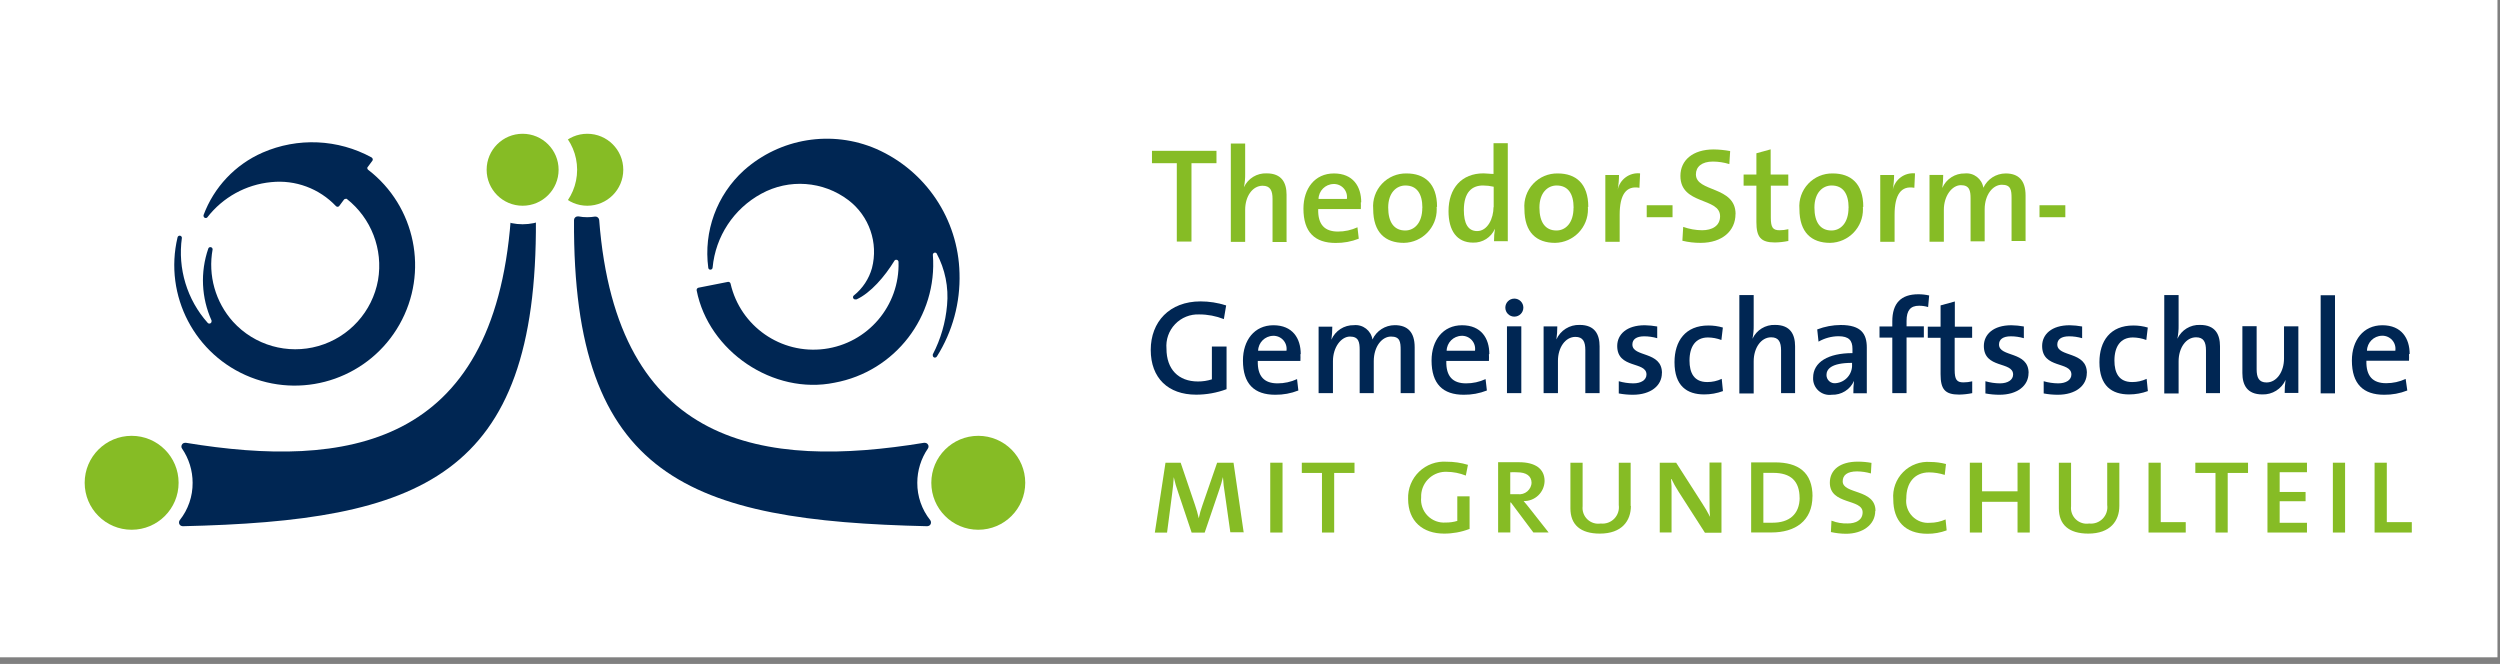 <svg xmlns="http://www.w3.org/2000/svg" xmlns:xlink="http://www.w3.org/1999/xlink" width="305px" height="81px" viewBox="0 0 305 81"><rect x="0" y="0" width="305" height="81" fill="#808080" stroke="none"/><title>tsg-wellingdorf-neu</title><desc>Created with Sketch.</desc><defs></defs><g id="Page-1" stroke="none" stroke-width="1" fill="none" fill-rule="evenodd"><g id="tsg-wellingdorf-neu"><rect id="Rectangle-path" fill="#FFFFFF" x="0" y="0" width="304.69" height="80.19"></rect><path d="M151.73,64.96 L150.49,56.45 L148.49,56.45 L146.69,61.66 C146.504,62.171 146.356,62.696 146.25,63.23 L146.25,63.23 C146.128,62.682 145.975,62.141 145.79,61.61 L144.04,56.45 L142.19,56.45 L140.89,64.98 L142.38,64.98 L142.99,60.31 C143.09,59.52 143.17,58.87 143.2,58.21 L143.2,58.21 C143.336,58.845 143.516,59.47 143.74,60.08 L145.38,64.98 L146.97,64.98 L148.76,59.72 C148.937,59.222 149.083,58.715 149.2,58.2 L149.2,58.2 C149.238,58.871 149.314,59.538 149.43,60.2 L150.1,64.94 L151.67,64.94 L151.73,64.96 Z" id="Shape" fill="#86BC25"></path><polygon id="Shape" fill="#86BC25" points="156.47 64.97 156.47 56.45 154.97 56.45 154.97 64.97 156.47 64.97"></polygon><polygon id="Shape" fill="#86BC25" points="165.25 57.7 165.25 56.45 158.82 56.45 158.82 57.7 161.28 57.7 161.28 64.97 162.77 64.97 162.77 57.7 165.25 57.7"></polygon><path d="M179.29,64.55 L179.29,60.55 L177.79,60.55 L177.79,63.55 C177.333,63.689 176.857,63.756 176.38,63.75 C175.554,63.813 174.742,63.508 174.164,62.915 C173.585,62.323 173.298,61.504 173.38,60.68 C173.348,59.885 173.632,59.11 174.172,58.525 C174.711,57.94 175.46,57.593 176.255,57.56 C176.334,57.557 176.412,57.557 176.49,57.56 C177.292,57.566 178.086,57.722 178.83,58.02 L179.09,56.71 C178.25,56.456 177.377,56.328 176.5,56.33 C175.255,56.238 174.029,56.681 173.13,57.547 C172.231,58.414 171.744,59.622 171.79,60.87 C171.79,63.62 173.61,65.1 176.17,65.1 C177.222,65.105 178.267,64.916 179.25,64.54 L179.25,64.54 L179.29,64.55 Z" id="Shape" fill="#86BC25"></path><path d="M188.93,64.96 L186.62,62.03 C186.34,61.69 186.1,61.36 185.88,61.13 C186.543,61.146 187.185,60.898 187.665,60.441 C188.145,59.984 188.424,59.354 188.44,58.691 L188.44,58.69 C188.44,57.18 187.29,56.39 185.31,56.39 L182.77,56.39 L182.77,64.96 L184.26,64.96 L184.26,61.3 L184.33,61.3 L187.07,64.96 L188.93,64.96 L188.93,64.96 Z M186.86,58.83 C186.853,59.26 186.661,59.666 186.334,59.946 C186.007,60.225 185.576,60.35 185.15,60.29 L184.25,60.29 L184.25,57.62 C184.533,57.6 184.817,57.6 185.1,57.62 C186.18,57.62 186.85,58.05 186.85,58.92 L186.85,58.92 L186.86,58.83 Z" id="Shape" fill="#86BC25"></path><path d="M198.94,61.73 L198.94,56.45 L197.49,56.45 L197.49,61.61 C197.574,62.22 197.372,62.836 196.942,63.277 C196.512,63.719 195.903,63.937 195.29,63.87 C194.698,63.964 194.096,63.777 193.662,63.363 C193.229,62.949 193.013,62.356 193.08,61.76 L193.08,56.45 L191.59,56.45 L191.59,62.02 C191.59,64.02 192.82,65.1 195.18,65.1 C197.87,65.1 198.97,63.54 198.97,61.72 L198.97,61.72 L198.94,61.73 Z" id="Shape" fill="#86BC25"></path><path d="M210.02,64.96 L210.02,56.43 L208.56,56.43 L208.56,60.32 C208.56,61.58 208.56,62.5 208.63,63.06 L208.63,63.06 C208.329,62.472 207.995,61.901 207.63,61.35 L204.49,56.45 L202.49,56.45 L202.49,64.96 L203.93,64.96 L203.93,60.32 C203.95,59.653 203.926,58.984 203.86,58.32 L203.86,58.32 C204.133,58.897 204.443,59.455 204.79,59.99 L208,64.99 L210,64.99 L210.02,64.96 Z" id="Shape" fill="#86BC25"></path><path d="M221.13,60.59 C221.13,57.59 219.36,56.41 216.56,56.41 L213.64,56.41 L213.64,64.96 L216.12,64.96 C218.99,64.96 221.12,63.57 221.12,60.53 L221.12,60.53 L221.13,60.59 Z M219.56,60.67 C219.56,62.8 218.22,63.77 216.28,63.77 L215.13,63.77 L215.13,57.69 L216.34,57.69 C218.47,57.69 219.55,58.69 219.55,60.76 L219.55,60.76 L219.56,60.67 Z" id="Shape" fill="#86BC25"></path><path d="M228.81,62.33 C228.81,59.62 224.81,60.33 224.81,58.72 C224.81,57.98 225.35,57.51 226.56,57.51 C227.132,57.516 227.701,57.6 228.25,57.76 L228.32,56.47 C227.769,56.371 227.21,56.32 226.65,56.32 C224.49,56.32 223.24,57.32 223.24,58.89 C223.24,61.63 227.24,60.81 227.24,62.5 C227.24,63.5 226.34,63.86 225.44,63.86 C224.757,63.886 224.076,63.77 223.44,63.52 L223.37,64.91 C223.974,65.045 224.591,65.116 225.21,65.12 C227.21,65.12 228.78,64.05 228.78,62.33 L228.81,62.33 L228.81,62.33 Z" id="Shape" fill="#86BC25"></path><path d="M237.49,64.68 L237.36,63.37 C236.762,63.638 236.115,63.778 235.46,63.78 C234.653,63.855 233.856,63.559 233.293,62.975 C232.731,62.391 232.465,61.584 232.57,60.78 C232.57,58.99 233.5,57.63 235.36,57.63 C236.005,57.638 236.646,57.743 237.26,57.94 L237.41,56.61 C236.79,56.446 236.151,56.362 235.51,56.36 C234.276,56.261 233.06,56.711 232.188,57.589 C231.315,58.468 230.873,59.686 230.98,60.92 C230.98,63.53 232.41,65.12 235.14,65.12 C235.938,65.125 236.731,64.986 237.48,64.71 L237.48,64.71 L237.49,64.68 Z" id="Shape" fill="#86BC25"></path><polygon id="Shape" fill="#86BC25" points="247.63 64.97 247.63 56.45 246.14 56.45 246.14 59.94 241.81 59.94 241.81 56.45 240.32 56.45 240.32 64.97 241.81 64.97 241.81 61.22 246.14 61.22 246.14 64.97 247.63 64.97"></polygon><path d="M258.56,61.73 L258.56,56.45 L257.08,56.45 L257.08,61.61 C257.164,62.22 256.962,62.836 256.532,63.277 C256.102,63.719 255.493,63.937 254.88,63.87 C254.288,63.964 253.686,63.777 253.252,63.363 C252.819,62.949 252.603,62.356 252.67,61.76 L252.67,56.45 L251.18,56.45 L251.18,62.02 C251.18,64.02 252.41,65.1 254.77,65.1 C257.46,65.1 258.56,63.54 258.56,61.72 L258.56,61.72 L258.56,61.73 Z" id="Shape" fill="#86BC25"></path><polygon id="Shape" fill="#86BC25" points="266.66 64.97 266.66 63.7 263.61 63.7 263.61 56.45 262.12 56.45 262.12 64.97 266.66 64.97"></polygon><polygon id="Shape" fill="#86BC25" points="274.26 57.7 274.26 56.45 267.83 56.45 267.83 57.7 270.29 57.7 270.29 64.97 271.78 64.97 271.78 57.7 274.26 57.7"></polygon><polygon id="Shape" fill="#86BC25" points="281.45 64.97 281.45 63.78 278.12 63.78 278.12 61.15 281.28 61.15 281.28 60.02 278.12 60.02 278.12 57.61 281.45 57.61 281.45 56.45 276.63 56.45 276.63 64.97 281.45 64.97"></polygon><polygon id="Shape" fill="#86BC25" points="286.1 64.97 286.1 56.45 284.61 56.45 284.61 64.97 286.1 64.97"></polygon><polygon id="Shape" fill="#86BC25" points="294.24 64.97 294.24 63.7 291.19 63.7 291.19 56.45 289.7 56.45 289.7 64.97 294.24 64.97"></polygon><path d="M149.55,37.25 C148.554,36.932 147.515,36.77 146.47,36.77 C142.68,36.77 140.39,39.26 140.39,42.69 C140.39,46.12 142.51,48.15 145.93,48.15 C147.197,48.15 148.453,47.923 149.64,47.48 L149.64,42.28 L147.85,42.28 L147.85,46.28 C147.301,46.456 146.727,46.543 146.15,46.54 C143.77,46.54 142.31,45.05 142.31,42.54 C142.214,41.436 142.598,40.345 143.364,39.545 C144.13,38.744 145.203,38.313 146.31,38.36 C147.337,38.359 148.355,38.553 149.31,38.93 L149.59,37.27 L149.59,37.27 L149.55,37.25 Z" id="Shape" fill="#002653"></path><path d="M158.69,43.2 C158.69,41.27 157.69,39.68 155.36,39.68 C153.03,39.68 151.64,41.52 151.64,43.98 C151.64,46.85 153.03,48.16 155.58,48.16 C156.545,48.171 157.503,47.994 158.4,47.64 L158.24,46.25 C157.494,46.595 156.682,46.773 155.86,46.77 C154.24,46.77 153.4,45.92 153.45,44.03 L158.65,44.03 C158.664,43.757 158.664,43.483 158.65,43.21 L158.65,43.21 L158.69,43.2 Z M156.94,42.79 L153.49,42.79 C153.516,41.796 154.316,40.996 155.31,40.97 C155.783,40.95 156.241,41.142 156.558,41.494 C156.875,41.846 157.019,42.321 156.95,42.79 L156.94,42.79 L156.94,42.79 Z" id="Shape" fill="#002653"></path><path d="M172.59,47.96 L172.59,42.36 C172.59,40.51 171.72,39.67 170.16,39.67 C168.99,39.673 167.928,40.356 167.44,41.42 C167.27,40.329 166.278,39.561 165.18,39.67 C163.989,39.646 162.901,40.346 162.43,41.44 L162.43,41.44 C162.506,40.913 162.542,40.382 162.54,39.85 L160.87,39.85 L160.87,47.96 L162.62,47.96 L162.62,44.06 C162.62,42.36 163.62,41.06 164.7,41.06 C165.78,41.06 165.88,41.78 165.88,42.7 L165.88,47.96 L167.6,47.96 L167.6,44.06 C167.6,42.27 168.6,41.06 169.7,41.06 C170.8,41.06 170.88,41.7 170.88,42.72 L170.88,47.96 L172.59,47.96 Z" id="Shape" fill="#002653"></path><path d="M181.7,43.2 C181.7,41.27 180.7,39.68 178.37,39.68 C176.04,39.68 174.65,41.52 174.65,43.98 C174.65,46.85 176.04,48.16 178.58,48.16 C179.545,48.171 180.503,47.994 181.4,47.64 L181.24,46.25 C180.494,46.595 179.682,46.773 178.86,46.77 C177.24,46.77 176.4,45.92 176.45,44.03 L181.65,44.03 C181.664,43.757 181.664,43.483 181.65,43.21 L181.65,43.21 L181.7,43.2 Z M179.95,42.79 L176.49,42.79 C176.516,41.796 177.316,40.996 178.31,40.97 C178.783,40.95 179.241,41.142 179.558,41.494 C179.875,41.846 180.019,42.321 179.95,42.79 L179.95,42.79 L179.95,42.79 Z" id="Shape" fill="#002653"></path><path d="M185.85,37.53 C185.85,36.923 185.358,36.43 184.75,36.43 L184.74,36.43 C184.134,36.436 183.646,36.93 183.65,37.537 C183.654,38.143 184.147,38.632 184.753,38.63 C185.36,38.628 185.85,38.136 185.85,37.53 L185.85,37.53 Z M185.6,47.96 L185.6,39.81 L183.85,39.81 L183.85,47.96 L185.6,47.96 Z" id="Shape" fill="#002653"></path><path d="M195.15,47.96 L195.15,42.25 C195.15,40.81 194.58,39.64 192.72,39.64 C191.502,39.598 190.379,40.298 189.88,41.41 L189.88,41.41 C189.956,40.883 189.993,40.352 189.99,39.82 L188.32,39.82 L188.32,47.96 L190.07,47.96 L190.07,44.02 C190.07,42.4 190.97,41.1 192.2,41.1 C193.13,41.1 193.41,41.69 193.41,42.71 L193.41,47.96 L195.15,47.96 Z" id="Shape" fill="#002653"></path><path d="M202.76,45.51 C202.76,42.8 199.15,43.61 199.15,42.03 C199.15,41.41 199.63,41.03 200.59,41.03 C201.128,41.032 201.663,41.109 202.18,41.26 L202.18,39.83 C201.678,39.74 201.17,39.69 200.66,39.68 C198.45,39.68 197.3,40.8 197.3,42.21 C197.3,45.03 200.87,44.05 200.87,45.69 C200.87,46.36 200.21,46.77 199.26,46.77 C198.661,46.764 198.065,46.677 197.49,46.51 L197.49,48 C198.057,48.107 198.633,48.16 199.21,48.16 C201.39,48.16 202.75,47.05 202.75,45.52 L202.75,45.52 L202.76,45.51 Z" id="Shape" fill="#002653"></path><path d="M210.2,47.71 L210.05,46.22 C209.497,46.481 208.892,46.614 208.28,46.61 C206.66,46.61 206.12,45.48 206.12,43.99 C206.12,42.27 206.87,41.17 208.37,41.17 C208.931,41.176 209.486,41.281 210.01,41.48 L210.19,39.96 C209.615,39.792 209.019,39.708 208.42,39.71 C205.62,39.71 204.29,41.6 204.29,44.19 C204.29,47.09 205.81,48.12 207.91,48.12 C208.695,48.121 209.474,47.982 210.21,47.71 L210.21,47.71 L210.2,47.71 Z" id="Shape" fill="#002653"></path><path d="M219,47.96 L219,42.25 C219,40.81 218.43,39.64 216.57,39.64 C215.39,39.591 214.297,40.258 213.8,41.33 L213.8,41.33 C213.91,40.79 213.96,40.241 213.95,39.69 L213.95,36 L212.2,36 L212.2,48 L213.95,48 L213.95,44.08 C213.95,42.44 214.85,41.15 216.08,41.15 C217.01,41.15 217.29,41.74 217.29,42.76 L217.29,47.96 L219,47.96 Z" id="Shape" fill="#002653"></path><path d="M227.75,47.96 L227.75,42.4 C227.75,40.73 227.06,39.65 224.57,39.65 C223.589,39.655 222.616,39.838 221.7,40.19 L221.86,41.68 C222.6,41.256 223.437,41.029 224.29,41.02 C225.57,41.02 226,41.54 226,42.56 L226,43.08 C223.07,43.08 221.2,44.16 221.2,46.08 C221.17,46.676 221.408,47.255 221.85,47.658 C222.291,48.06 222.889,48.244 223.48,48.16 C224.644,48.203 225.717,47.534 226.19,46.47 L226.19,46.47 C226.128,46.971 226.102,47.475 226.11,47.98 L227.8,47.98 L227.75,47.96 Z M225.95,44.44 C226.025,45.627 225.135,46.654 223.95,46.75 C223.665,46.784 223.378,46.695 223.164,46.503 C222.95,46.312 222.828,46.037 222.83,45.75 C222.83,45.05 223.39,44.27 225.95,44.27 L225.95,44.43 L225.95,44.43 L225.95,44.44 Z" id="Shape" fill="#002653"></path><path d="M235.37,36.05 C234.934,35.95 234.488,35.899 234.04,35.9 C231.93,35.9 230.86,36.98 230.86,39.21 L230.86,39.83 L229.3,39.83 L229.3,41.19 L230.86,41.19 L230.86,47.96 L232.6,47.96 L232.6,41.17 L234.71,41.17 L234.71,39.81 L232.6,39.81 L232.6,39.15 C232.6,37.87 233.08,37.3 234.12,37.3 C234.496,37.297 234.87,37.351 235.23,37.46 L235.36,36.02 L235.36,36.02 L235.37,36.05 Z" id="Shape" fill="#002653"></path><path d="M240.61,47.96 L240.61,46.52 C240.26,46.607 239.901,46.65 239.54,46.65 C238.72,46.65 238.47,46.32 238.47,45.11 L238.47,41.21 L240.6,41.21 L240.6,39.85 L238.49,39.85 L238.49,36.78 L236.75,37.26 L236.75,39.85 L235.19,39.85 L235.19,41.21 L236.75,41.21 L236.75,45.65 C236.75,47.47 237.27,48.14 239.01,48.14 C239.555,48.132 240.097,48.072 240.63,47.96 L240.61,47.96 L240.61,47.96 Z" id="Shape" fill="#002653"></path><path d="M247.49,45.51 C247.49,42.8 243.88,43.61 243.88,42.03 C243.88,41.41 244.36,41.03 245.32,41.03 C245.858,41.032 246.393,41.109 246.91,41.26 L246.91,39.83 C246.408,39.74 245.9,39.69 245.39,39.68 C243.18,39.68 242.03,40.8 242.03,42.21 C242.03,45.03 245.6,44.05 245.6,45.69 C245.6,46.36 244.94,46.77 243.99,46.77 C243.391,46.764 242.795,46.677 242.22,46.51 L242.22,48 C242.787,48.107 243.363,48.16 243.94,48.16 C246.12,48.16 247.48,47.05 247.48,45.52 L247.48,45.52 L247.49,45.51 Z" id="Shape" fill="#002653"></path><path d="M254.6,45.51 C254.6,42.8 250.99,43.61 250.99,42.03 C250.99,41.41 251.47,41.03 252.43,41.03 C252.968,41.032 253.503,41.109 254.02,41.26 L254.02,39.83 C253.518,39.74 253.01,39.69 252.5,39.68 C250.29,39.68 249.14,40.8 249.14,42.21 C249.14,45.03 252.71,44.05 252.71,45.69 C252.71,46.36 252.05,46.77 251.1,46.77 C250.501,46.764 249.905,46.677 249.33,46.51 L249.33,48 C249.897,48.107 250.473,48.16 251.05,48.16 C253.23,48.16 254.59,47.05 254.59,45.52 L254.59,45.52 L254.6,45.51 Z" id="Shape" fill="#002653"></path><path d="M262.04,47.71 L261.89,46.22 C261.337,46.481 260.732,46.614 260.12,46.61 C258.5,46.61 257.96,45.48 257.96,43.99 C257.96,42.27 258.71,41.17 260.21,41.17 C260.771,41.177 261.326,41.281 261.85,41.48 L262.03,39.96 C261.455,39.792 260.859,39.708 260.26,39.71 C257.46,39.71 256.13,41.6 256.13,44.19 C256.13,47.09 257.65,48.12 259.75,48.12 C260.535,48.121 261.314,47.982 262.05,47.71 L262.05,47.71 L262.04,47.71 Z" id="Shape" fill="#002653"></path><path d="M270.84,47.96 L270.84,42.25 C270.84,40.81 270.27,39.64 268.41,39.64 C267.23,39.591 266.137,40.258 265.64,41.33 L265.64,41.33 C265.75,40.79 265.8,40.241 265.79,39.69 L265.79,36 L264.04,36 L264.04,48 L265.79,48 L265.79,44.08 C265.79,42.44 266.69,41.15 267.92,41.15 C268.85,41.15 269.13,41.74 269.13,42.76 L269.13,47.96 L270.84,47.96 L270.84,47.96 Z" id="Shape" fill="#002653"></path><path d="M280.4,47.96 L280.4,39.81 L278.65,39.81 L278.65,43.74 C278.65,45.36 277.75,46.66 276.52,46.66 C275.59,46.66 275.31,46.07 275.31,45.05 L275.31,39.8 L273.57,39.8 L273.57,45.51 C273.57,46.95 274.14,48.12 276,48.12 C277.218,48.162 278.341,47.462 278.84,46.35 L278.84,46.35 C278.764,46.877 278.727,47.408 278.73,47.94 L280.4,47.94 L280.4,47.96 Z" id="Shape" fill="#002653"></path><polygon id="Shape" fill="#002653" points="284.87 47.99 284.87 36.02 283.12 36.02 283.12 47.99 284.87 47.99"></polygon><path d="M293.98,43.2 C293.98,41.27 292.98,39.68 290.65,39.68 C288.32,39.68 286.93,41.52 286.93,43.98 C286.93,46.85 288.32,48.16 290.87,48.16 C291.835,48.171 292.793,47.994 293.69,47.64 L293.49,46.23 C292.744,46.575 291.932,46.753 291.11,46.75 C289.49,46.75 288.65,45.9 288.7,44.01 L293.9,44.01 C293.914,43.737 293.914,43.463 293.9,43.19 L293.9,43.19 L293.98,43.2 Z M292.23,42.79 L288.77,42.79 C288.791,41.792 289.592,40.986 290.59,40.96 C291.063,40.94 291.521,41.132 291.838,41.484 C292.155,41.836 292.299,42.311 292.23,42.78 L292.23,42.78 L292.23,42.79 Z" id="Shape" fill="#002653"></path><polygon id="Shape" fill="#86BC25" points="148.41 19.91 148.41 18.4 140.54 18.4 140.54 19.91 143.57 19.91 143.57 29.47 145.36 29.47 145.36 19.91 148.41 19.91"></polygon><path d="M156.96,29.47 L156.96,23.76 C156.96,22.32 156.39,21.15 154.53,21.15 C153.35,21.101 152.257,21.768 151.76,22.84 L151.76,22.84 C151.87,22.3 151.92,21.751 151.91,21.2 L151.91,17.51 L150.16,17.51 L150.16,29.51 L151.91,29.51 L151.91,25.59 C151.91,23.95 152.81,22.66 154.04,22.66 C154.97,22.66 155.25,23.25 155.25,24.27 L155.25,29.52 L156.99,29.52 L156.96,29.47 Z" id="Shape" fill="#86BC25"></path><path d="M166.07,24.68 C166.07,22.75 165.07,21.16 162.74,21.16 C160.41,21.16 159.02,23 159.02,25.46 C159.02,28.33 160.41,29.64 162.95,29.64 C163.915,29.651 164.873,29.474 165.77,29.12 L165.61,27.73 C164.864,28.075 164.052,28.253 163.23,28.25 C161.61,28.25 160.77,27.4 160.82,25.51 L166.02,25.51 C166.034,25.237 166.034,24.963 166.02,24.69 L166.02,24.69 L166.07,24.68 Z M164.32,24.27 L160.86,24.27 C160.886,23.276 161.686,22.476 162.68,22.45 C163.153,22.43 163.611,22.622 163.928,22.974 C164.245,23.326 164.389,23.801 164.32,24.27 L164.32,24.27 L164.32,24.27 Z" id="Shape" fill="#86BC25"></path><path d="M175.32,25.24 C175.32,22.37 173.78,21.16 171.6,21.16 C170.465,21.136 169.374,21.595 168.598,22.423 C167.821,23.251 167.433,24.369 167.53,25.5 C167.53,28.37 169.01,29.63 171.27,29.63 C173.523,29.592 175.319,27.735 175.281,25.482 C175.28,25.402 175.276,25.321 175.27,25.24 L175.32,25.24 L175.32,25.24 Z M173.52,25.35 C173.52,27.24 172.52,28.12 171.44,28.12 C170.08,28.12 169.36,27.12 169.36,25.32 C169.36,23.52 170.36,22.63 171.46,22.63 C172.85,22.63 173.53,23.63 173.53,25.35 L173.52,25.35 L173.52,25.35 Z" id="Shape" fill="#86BC25"></path><path d="M183.95,29.47 L183.95,17.47 L182.21,17.47 L182.21,21.22 C181.77,21.22 181.37,21.15 180.98,21.15 C178.34,21.15 176.72,22.95 176.72,25.76 C176.72,28.12 177.72,29.6 179.72,29.6 C180.869,29.634 181.922,28.964 182.38,27.91 L182.38,27.91 C182.304,28.413 182.267,28.921 182.27,29.43 L183.93,29.43 L183.95,29.47 Z M182.21,25.26 C182.21,26.65 181.49,28.19 180.21,28.19 C179.1,28.19 178.59,27.27 178.59,25.63 C178.59,23.43 179.59,22.63 180.93,22.63 C181.368,22.632 181.804,22.682 182.23,22.78 L182.23,25.3 L182.23,25.3 L182.21,25.26 Z" id="Shape" fill="#86BC25"></path><path d="M193.77,25.24 C193.77,22.37 192.23,21.16 190.05,21.16 C188.915,21.136 187.824,21.595 187.048,22.423 C186.271,23.251 185.883,24.369 185.98,25.5 C185.98,28.37 187.46,29.63 189.72,29.63 C191.973,29.592 193.769,27.735 193.731,25.482 C193.73,25.402 193.726,25.321 193.72,25.24 L193.77,25.24 L193.77,25.24 Z M191.97,25.35 C191.97,27.24 190.97,28.12 189.89,28.12 C188.53,28.12 187.81,27.12 187.81,25.32 C187.81,23.52 188.81,22.63 189.91,22.63 C191.3,22.63 191.98,23.63 191.98,25.35 L191.97,25.35 L191.97,25.35 Z" id="Shape" fill="#86BC25"></path><path d="M200.07,21.15 C198.788,21.026 197.62,21.889 197.36,23.15 L197.36,23.15 C197.463,22.555 197.516,21.953 197.52,21.35 L195.85,21.35 L195.85,29.5 L197.6,29.5 L197.6,26.19 C197.6,23.75 198.39,22.62 200.01,22.91 L200.09,21.19 L200.09,21.19 L200.07,21.15 Z" id="Shape" fill="#86BC25"></path><path d="M211.74,26.12 C211.74,22.66 206.9,23.48 206.9,21.27 C206.9,20.35 207.61,19.71 208.98,19.71 C209.658,19.716 210.332,19.82 210.98,20.02 L211.08,18.43 C210.42,18.308 209.751,18.241 209.08,18.23 C206.51,18.23 205.01,19.56 205.01,21.46 C205.01,25.03 209.85,24.05 209.85,26.38 C209.85,27.58 208.85,28.09 207.65,28.09 C206.866,28.082 206.089,27.943 205.35,27.68 L205.25,29.37 C205.98,29.547 206.729,29.634 207.48,29.63 C210.12,29.63 211.73,28.15 211.73,26.12 L211.74,26.12 L211.74,26.12 Z" id="Shape" fill="#86BC25"></path><path d="M218.18,29.43 L218.18,27.96 C217.83,28.047 217.471,28.09 217.11,28.09 C216.29,28.09 216.04,27.76 216.04,26.55 L216.04,22.65 L218.17,22.65 L218.17,21.29 L216.02,21.29 L216.02,18.22 L214.28,18.7 L214.28,21.29 L212.72,21.29 L212.72,22.65 L214.28,22.65 L214.28,27.09 C214.28,28.91 214.8,29.58 216.54,29.58 C217.085,29.572 217.627,29.512 218.16,29.4 L218.16,29.4 L218.18,29.43 Z" id="Shape" fill="#86BC25"></path><path d="M227.32,25.24 C227.32,22.37 225.78,21.16 223.6,21.16 C222.465,21.136 221.374,21.595 220.598,22.423 C219.821,23.251 219.433,24.369 219.53,25.5 C219.53,28.37 221.01,29.63 223.27,29.63 C225.523,29.592 227.319,27.735 227.281,25.482 C227.28,25.402 227.276,25.321 227.27,25.24 L227.32,25.24 L227.32,25.24 Z M225.52,25.35 C225.52,27.24 224.52,28.12 223.44,28.12 C222.08,28.12 221.36,27.12 221.36,25.32 C221.36,23.52 222.36,22.63 223.46,22.63 C224.85,22.63 225.53,23.63 225.53,25.35 L225.52,25.35 L225.52,25.35 Z" id="Shape" fill="#86BC25"></path><path d="M233.63,21.15 C232.348,21.026 231.18,21.889 230.92,23.15 L230.92,23.15 C231.023,22.555 231.076,21.953 231.08,21.35 L229.39,21.35 L229.39,29.5 L231.14,29.5 L231.14,26.19 C231.14,23.75 231.93,22.62 233.55,22.91 L233.63,21.19 L233.63,21.19 L233.63,21.15 Z" id="Shape" fill="#86BC25"></path><path d="M247.12,29.47 L247.12,23.85 C247.12,22 246.25,21.16 244.69,21.16 C243.52,21.163 242.458,21.846 241.97,22.91 C241.8,21.819 240.808,21.051 239.71,21.16 C238.519,21.136 237.431,21.836 236.96,22.93 L236.96,22.93 C237.036,22.403 237.072,21.872 237.07,21.34 L235.4,21.34 L235.4,29.49 L237.15,29.49 L237.15,25.59 C237.15,23.89 238.15,22.59 239.23,22.59 C240.31,22.59 240.41,23.31 240.41,24.23 L240.41,29.44 L242.13,29.44 L242.13,25.54 C242.13,23.75 243.13,22.54 244.23,22.54 C245.33,22.54 245.41,23.18 245.41,24.2 L245.41,29.4 L247.15,29.4 L247.12,29.47 Z" id="Shape" fill="#86BC25"></path><path d="M119.35,64.63 C116.185,64.63 113.62,62.065 113.62,58.9 C113.62,55.735 116.185,53.17 119.35,53.17 C122.515,53.17 125.08,55.735 125.08,58.9 C125.08,62.065 122.515,64.63 119.35,64.63 Z" id="Shape" fill="#86BC25"></path><path d="M113.17,64.2 C84.17,63.54 69.84,58.35 70.03,26.85 C70.03,26.601 70.231,26.4 70.48,26.4 L70.57,26.4 C70.926,26.468 71.288,26.501 71.65,26.5 C71.968,26.499 72.286,26.472 72.6,26.42 C72.849,26.402 73.069,26.582 73.1,26.83 C75.23,54.58 93.18,57.23 112.74,54.02 L112.83,54.02 C113.079,54.02 113.28,54.221 113.28,54.47 L113.28,54.47 C113.282,54.555 113.258,54.639 113.21,54.71 C112.364,55.943 111.91,57.404 111.91,58.9 C111.9,60.556 112.457,62.165 113.49,63.46 L113.49,63.46 C113.551,63.54 113.583,63.639 113.58,63.74 C113.585,63.854 113.545,63.965 113.468,64.05 C113.392,64.134 113.284,64.184 113.17,64.19 L113.15,64.19 L113.15,64.19 L113.17,64.2 Z" id="Shape" fill="#002653"></path><path d="M71.65,25.1 C69.225,25.1 67.26,23.135 67.26,20.71 C67.26,18.285 69.225,16.32 71.65,16.32 C74.075,16.32 76.04,18.285 76.04,20.71 C76.04,23.135 74.075,25.1 71.65,25.1 Z" id="Shape" fill="#86BC25"></path><path d="M114.3,30.96 C114.243,30.85 114.117,30.796 113.998,30.83 C113.879,30.864 113.8,30.977 113.81,31.1 L113.81,31.1 C114.389,38.602 109.21,45.33 101.81,46.69 C94.35,48.22 86.44,42.86 84.99,35.42 C84.971,35.273 85.066,35.135 85.21,35.1 L88.81,34.39 C88.958,34.365 89.1,34.463 89.13,34.61 C90.329,39.814 95.28,43.258 100.576,42.573 C105.872,41.888 109.784,37.297 109.62,31.96 C109.62,31.811 109.499,31.69 109.35,31.69 C109.257,31.684 109.168,31.73 109.12,31.81 C107.94,33.74 106.21,35.75 104.49,36.53 C104.44,36.539 104.39,36.539 104.34,36.53 C104.222,36.532 104.116,36.456 104.08,36.344 C104.043,36.232 104.084,36.108 104.18,36.04 C105.243,35.187 106.012,34.022 106.38,32.71 C107.178,29.621 106.047,26.354 103.51,24.42 C100.429,22.081 96.259,21.775 92.87,23.64 C89.517,25.464 87.293,28.839 86.94,32.64 C86.935,32.785 86.815,32.9 86.67,32.9 C86.536,32.906 86.421,32.804 86.41,32.67 C85.819,28.238 87.441,23.797 90.75,20.79 C95.166,16.843 101.473,15.82 106.91,18.17 C112.948,20.826 116.904,26.735 117.06,33.33 C117.173,36.916 116.212,40.454 114.3,43.49 C114.251,43.572 114.165,43.624 114.07,43.63 C114.001,43.633 113.934,43.608 113.883,43.561 C113.833,43.514 113.803,43.449 113.8,43.38 C113.8,43.374 113.8,43.367 113.8,43.36 C113.794,43.32 113.794,43.28 113.8,43.24 C114.769,41.374 115.36,39.335 115.54,37.24 C115.75,35.047 115.305,32.84 114.26,30.9 L114.26,30.9 L114.3,30.96 Z" id="Shape" fill="#002653"></path><path d="M44.87,20.35 C44.83,20.394 44.809,20.451 44.81,20.51 C44.808,20.589 44.846,20.664 44.91,20.71 L44.91,20.71 C50.709,25.171 52.341,33.219 48.738,39.587 C45.136,45.954 37.397,48.701 30.586,46.028 C23.776,43.355 19.97,36.078 21.66,28.96 C21.69,28.826 21.816,28.736 21.952,28.752 C22.088,28.767 22.191,28.883 22.19,29.02 C21.667,32.771 22.818,36.563 25.34,39.39 C25.416,39.474 25.536,39.502 25.641,39.459 C25.746,39.417 25.814,39.313 25.81,39.2 C25.815,39.167 25.815,39.133 25.81,39.1 C24.563,36.335 24.42,33.197 25.41,30.33 C25.443,30.216 25.552,30.141 25.67,30.15 C25.819,30.15 25.94,30.271 25.94,30.42 C25.358,33.59 26.278,36.851 28.43,39.25 C31.056,42.141 35.096,43.29 38.851,42.214 C42.606,41.138 45.424,38.023 46.12,34.18 C46.763,30.423 45.297,26.616 42.3,24.26 C42.255,24.243 42.205,24.243 42.16,24.26 C42.081,24.257 42.005,24.294 41.96,24.36 L41.38,25.14 C41.331,25.199 41.257,25.232 41.18,25.23 C41.109,25.226 41.042,25.198 40.99,25.15 C38.954,22.995 36.029,21.912 33.08,22.22 C30.001,22.516 27.181,24.072 25.29,26.52 C25.243,26.575 25.172,26.605 25.1,26.6 C24.951,26.6 24.83,26.479 24.83,26.33 C24.828,26.303 24.828,26.277 24.83,26.25 C26.096,22.836 28.695,20.082 32.03,18.62 C36.319,16.746 41.234,16.964 45.34,19.21 C45.423,19.262 45.475,19.352 45.48,19.45 C45.481,19.507 45.464,19.564 45.43,19.61 L44.86,20.38 L44.86,20.38 L44.87,20.35 Z" id="Shape" fill="#002653"></path><path d="M16.06,64.63 C19.225,64.63 21.79,62.065 21.79,58.9 C21.79,55.735 19.225,53.17 16.06,53.17 C12.895,53.17 10.33,55.735 10.33,58.9 C10.33,62.065 12.895,64.63 16.06,64.63 L16.06,64.63 Z" id="Shape" fill="#86BC25"></path><path d="M22.24,64.2 C51.24,63.54 65.57,58.35 65.38,26.85 C65.38,26.601 65.179,26.4 64.93,26.4 L64.84,26.4 C64.484,26.468 64.122,26.501 63.76,26.5 C63.442,26.499 63.124,26.472 62.81,26.42 C62.561,26.402 62.341,26.582 62.31,26.83 C60.18,54.58 42.23,57.23 22.67,54.02 L22.58,54.02 C22.331,54.02 22.13,54.221 22.13,54.47 L22.13,54.47 C22.128,54.555 22.152,54.639 22.2,54.71 C23.046,55.943 23.5,57.404 23.5,58.9 C23.513,60.555 22.959,62.164 21.93,63.46 L21.93,63.46 C21.869,63.54 21.837,63.639 21.84,63.74 C21.835,63.854 21.875,63.965 21.952,64.05 C22.028,64.134 22.136,64.184 22.25,64.19 L22.27,64.19 L22.27,64.19 L22.24,64.2 Z" id="Shape" fill="#002653"></path><path d="M68.7,20.71 C68.7,23.438 66.488,25.65 63.76,25.65 C61.032,25.65 58.82,23.438 58.82,20.71 C58.82,17.982 61.032,15.77 63.76,15.77 C66.488,15.77 68.7,17.982 68.7,20.71 L68.7,20.71 Z" id="Shape" stroke="#FFFFFF" stroke-width="3.42" fill="#86BC25"></path><path d="M63.76,25.1 C66.185,25.1 68.15,23.135 68.15,20.71 C68.15,18.285 66.185,16.32 63.76,16.32 C61.335,16.32 59.37,18.285 59.37,20.71 C59.37,23.135 61.335,25.1 63.76,25.1 Z" id="Shape" fill="#86BC25"></path><polygon id="Shape" fill="#86BC25" points="200.9 25.04 204.05 25.04 204.05 26.5 200.9 26.5 200.9 25.04"></polygon><polygon id="Shape" fill="#86BC25" points="248.82 25.04 251.97 25.04 251.97 26.5 248.82 26.5 248.82 25.04"></polygon></g></g></svg>